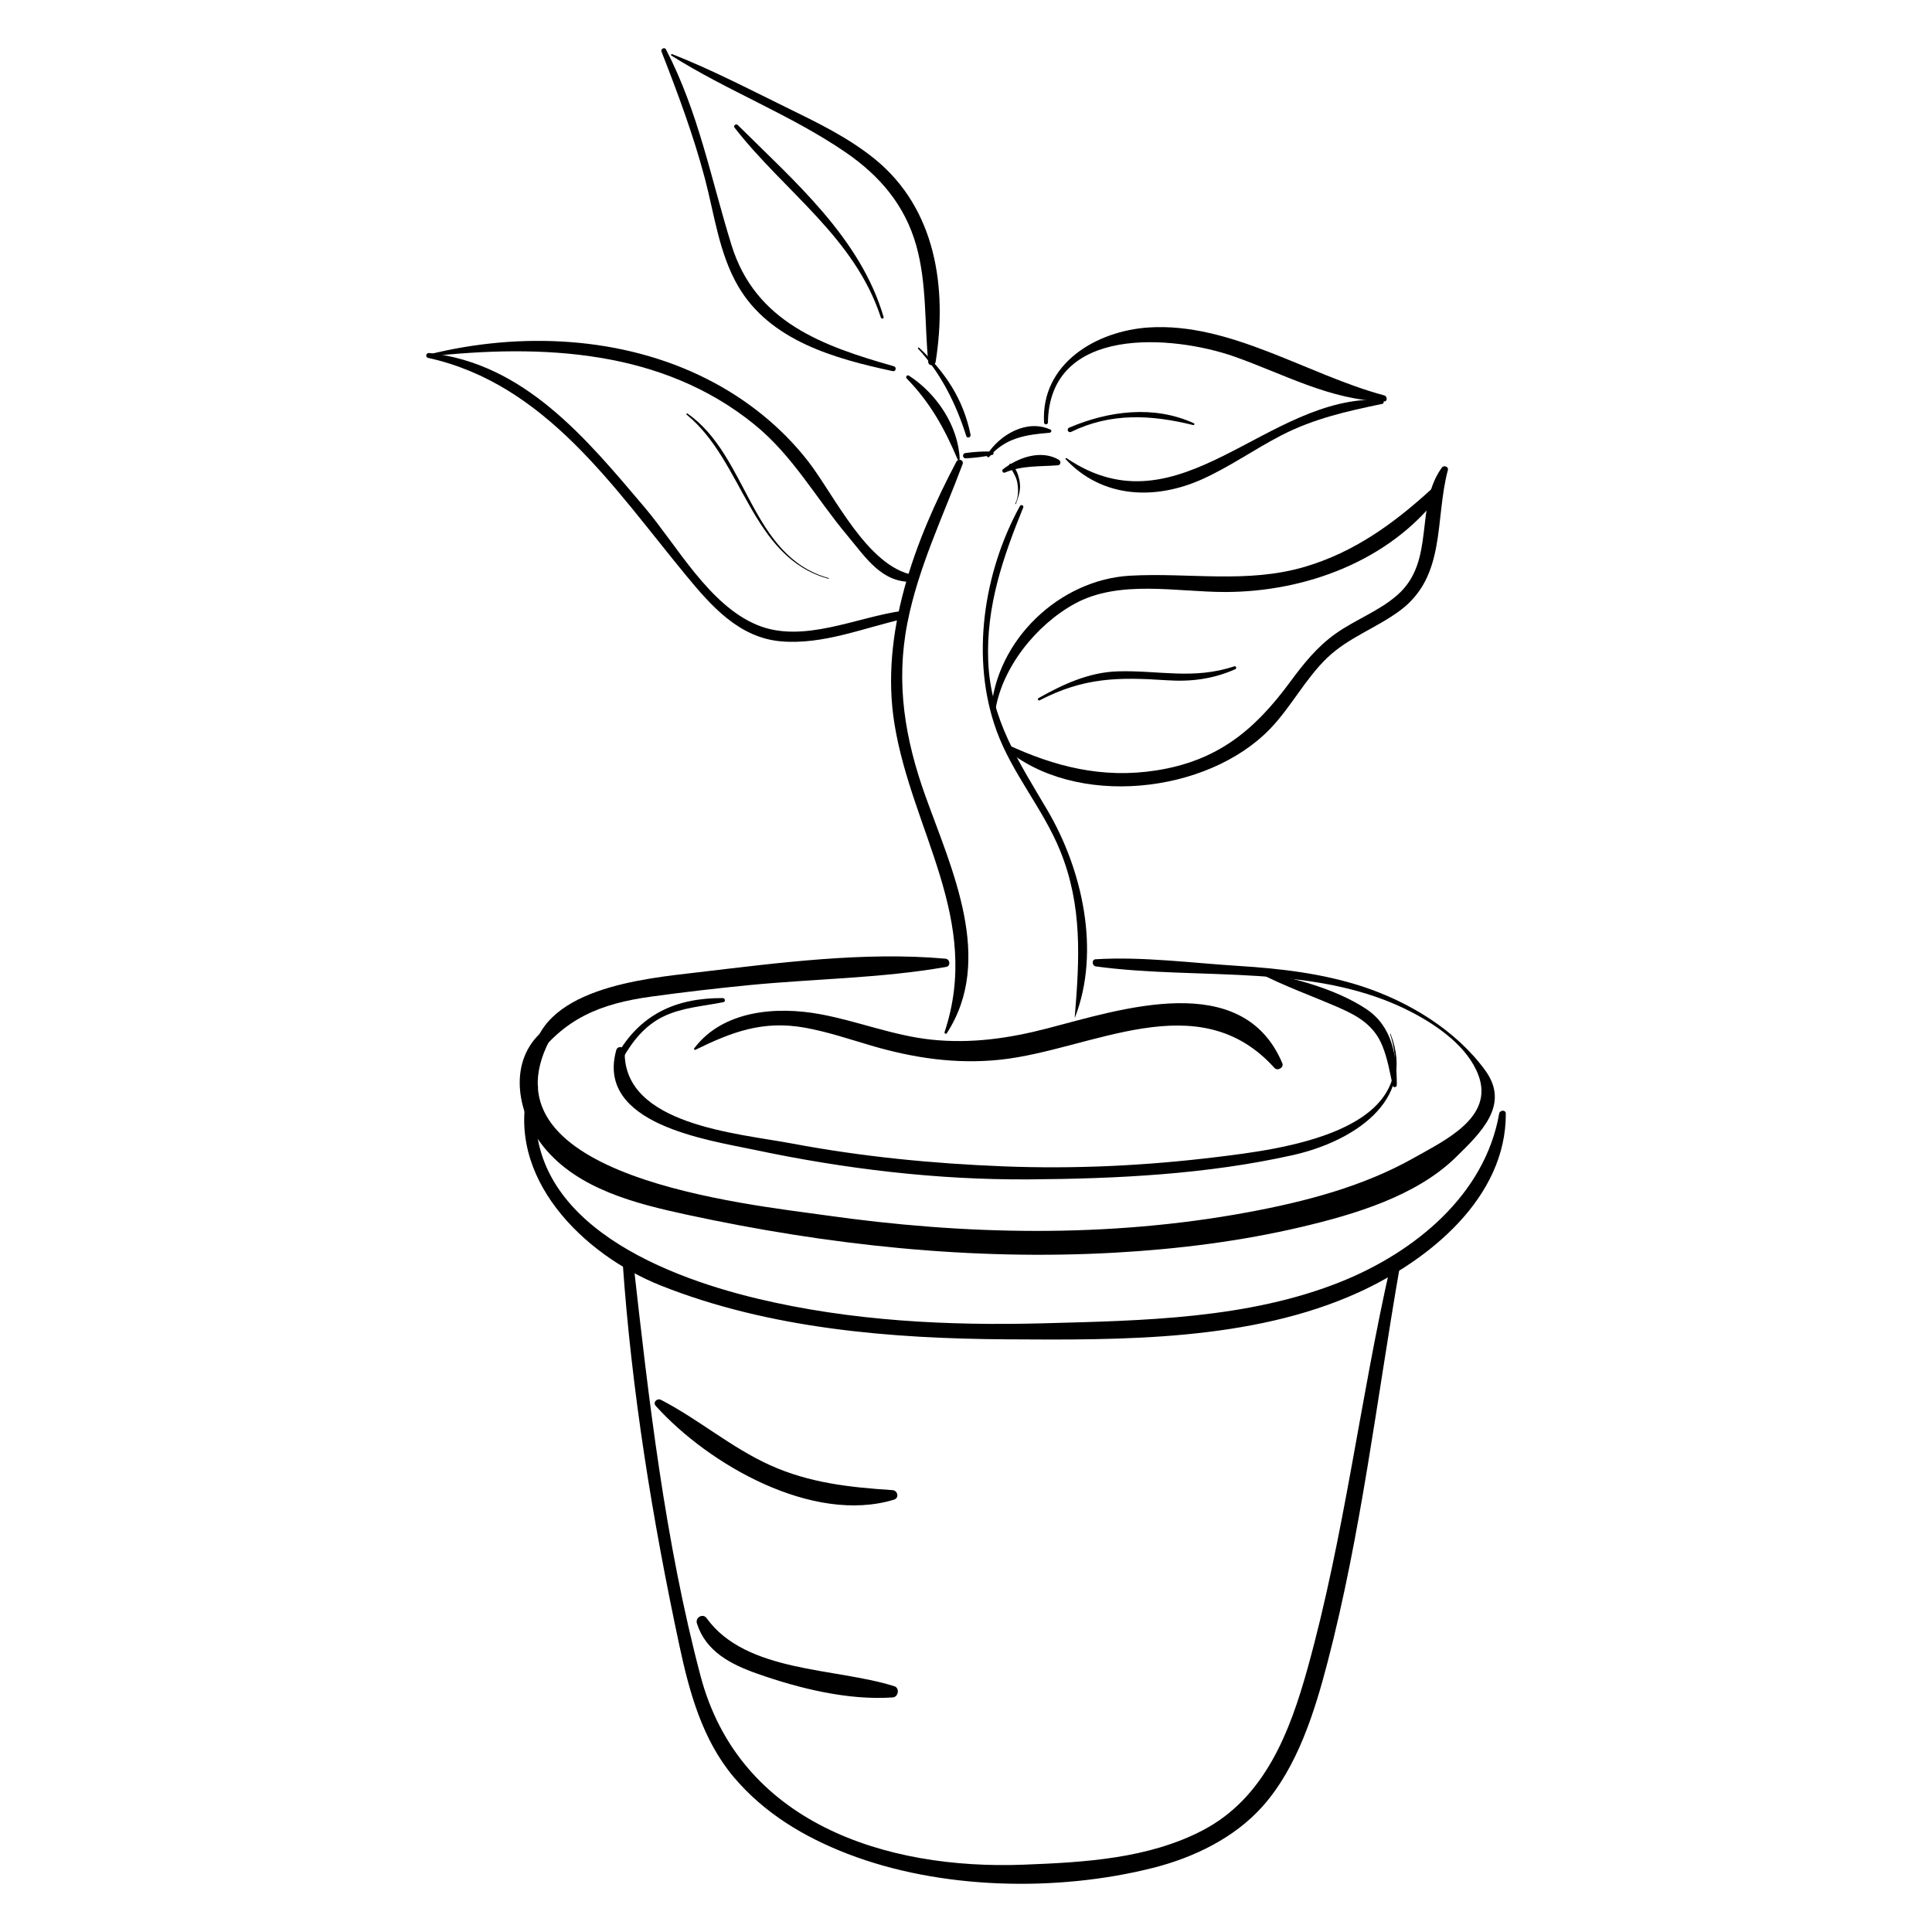 <?xml version="1.0" encoding="UTF-8"?>
<!-- Uploaded to: ICON Repo, www.iconrepo.com, Generator: ICON Repo Mixer Tools -->
<svg fill="#000000" width="800px" height="800px" version="1.1" viewBox="144 144 512 512" xmlns="http://www.w3.org/2000/svg">
 <g>
  <path d="m287.06 417.93c-8.508 8.184-5.836 21.59 1.086 30.098 9.07 11.148 24.434 14.969 37.801 17.863 37.246 8.062 75.555 12.234 113.67 10.07 16.59-0.941 33.254-3.019 49.434-6.844 13.848-3.273 30.211-8.121 40.695-18.367 6.707-6.555 14.457-13.926 7.93-22.977-7.742-10.73-20.387-18.359-32.746-22.383-10.535-3.426-21.648-4.719-32.66-5.406-12.41-0.773-25.461-2.527-37.914-1.77-1.113 0.066-0.969 1.758 0.059 1.898 27.707 3.781 58.688-1.121 84.117 12.348 6.68 3.539 14.477 9.039 17.266 16.488 4.191 11.191-8.891 17.242-16.918 21.801-13.586 7.715-29.102 11.73-44.352 14.547-36.973 6.828-74.852 6.019-111.96 0.742-20.402-2.898-91.688-10.035-72.969-46.266 0.734-1.422-1.398-2.938-2.535-1.844z"/>
  <path d="m285.31 425.26c8.051-11.359 17.77-15.301 31.398-17.168 8.477-1.16 16.988-2.152 25.504-2.992 17.477-1.727 35.23-1.824 52.535-4.856 1.266-0.223 1.016-2.078-0.191-2.184-21.59-1.914-44.078 1.086-65.535 3.606-14.277 1.676-42.758 4.203-44.043 23.457-0.012 0.176 0.219 0.293 0.332 0.137z"/>
  <path d="m284.14 431.81c-6.555 24.09 14.398 44.707 35.082 52.914 28.742 11.41 60.867 14.016 91.492 14.215 30.512 0.199 64.863 0.473 93.188-12.379 18.742-8.5 39.273-25.113 39.152-47.469-0.004-1.035-1.59-0.926-1.754 0.008-3.781 21.617-22.453 36.738-41.895 44.555-24.551 9.871-52.492 10.32-78.594 11.027-25.488 0.691-51.176-0.578-76.055-6.519-26.352-6.293-64.117-21.617-58.188-55.73 0.27-1.566-2.004-2.199-2.43-0.621z"/>
  <path d="m309 478.34c2.359 34.191 7.894 68.336 15.062 101.83 2.641 12.332 6.109 24.98 14.414 34.805 8.066 9.543 18.586 15.848 30.137 20.309 24.566 9.484 55.508 10.156 80.992 3.711 10.781-2.727 21.664-7.984 29.105-16.418 9.152-10.367 13.691-24.965 17.109-38.074 8.918-34.184 13.031-69.629 19.07-104.38 0.273-1.57-2.066-2.219-2.426-0.625-8.02 35.266-12.219 71.629-21.906 106.5-4.719 16.992-11.332 34.406-27.777 43.027-14.441 7.566-31.496 8.52-47.508 9.133-36.715 1.41-75.332-11.117-85.617-49.996-9.438-35.68-13.762-73.387-17.855-109.99-0.203-1.793-2.926-1.641-2.801 0.168z"/>
  <path d="m307.32 422.28c-5.523 19.641 24.16 23.801 36.719 26.457 23.812 5.035 48.285 7.977 72.641 7.812 23.324-0.16 47.176-1.328 70.008-6.449 15.207-3.41 32.91-13.977 25.828-32.117-0.035-0.09-0.168-0.039-0.137 0.051 8.676 26.129-29.535 30.59-45.973 32.598-18.824 2.297-37.562 3.207-56.512 2.461-18.832-0.738-37.539-2.574-56.07-6.062-14.367-2.703-44.672-4.906-44.27-24.383 0.027-1.273-1.879-1.637-2.234-0.367z"/>
  <path d="m309.02 424.49c2.664-4.668 5.945-8.793 10.902-11.16 4.887-2.336 10.547-2.695 15.797-3.746 0.629-0.125 0.441-1.082-0.164-1.082-12.461-0.07-22.004 4.316-28.172 15.316-0.559 0.996 1.078 1.645 1.637 0.672z"/>
  <path d="m477.26 401.65c7.016 3.684 14.359 6.238 21.617 9.41 5.137 2.246 9.348 4.754 11.527 10.246 1.32 3.328 1.945 6.918 2.68 10.406 0.133 0.625 1.082 0.445 1.082-0.164 0.004-7.82-1.18-15.609-8.199-20.219-7.973-5.234-19.363-8.375-28.691-9.75-0.035-0.008-0.055 0.051-0.016 0.07z"/>
  <path d="m328.29 422.21c9.773-4.785 17.938-7.848 29.023-5.859 5.973 1.07 11.723 3.027 17.527 4.731 11.266 3.309 22.52 5 34.285 3.746 24.145-2.578 52.395-20.258 72.633 2.195 0.801 0.887 2.559-0.098 2.074-1.246-10.562-25.047-42.754-14.312-62.246-9.246-10.148 2.637-20.141 4.082-30.602 3.004-10.215-1.055-19.633-4.922-29.648-6.766-11.535-2.125-25.746-1.059-33.371 9.059-0.148 0.203 0.094 0.496 0.324 0.383z"/>
  <path d="m394.91 417.82c12.695-19.535 1.301-43.445-5.668-62.871-5.426-15.121-7.902-29.891-4.777-45.844 2.879-14.695 9.414-28.156 14.629-42.086 0.406-1.086-1.113-1.664-1.637-0.672-11.027 20.859-20.309 45.605-16.41 69.539 4.629 28.41 23.184 51.816 13.273 81.637-0.117 0.352 0.379 0.617 0.59 0.297z"/>
  <path d="m428.89 413.61c6.82-17.59 1.93-39.191-7.316-54.898-7.559-12.836-15.055-24.02-15.684-39.449-0.594-14.547 3.902-27.539 9.285-40.801 0.203-0.504-0.613-0.852-0.871-0.379-9.68 17.586-13.148 40.449-6.211 59.559 4.137 11.391 12.34 20.664 16.883 31.867 5.922 14.602 5.113 28.691 3.84 44.078 0 0.039 0.059 0.066 0.074 0.023z"/>
  <path d="m383.29 305.86c-12.262 1.652-26.473 8.805-38.633 3.769-12.754-5.277-21.207-20.996-29.816-31.16-15.453-18.238-31.805-38.16-57.098-40.918-0.832-0.09-1.133 1.109-0.281 1.297 31.156 6.879 49.23 34.465 68.301 57.594 6.695 8.121 14.062 16.535 25.145 17.516 11.215 0.992 22.094-3.625 32.824-6.008 1.352-0.297 0.906-2.269-0.441-2.09z"/>
  <path d="m257.64 238.46c30.086-3.262 61.738-1.898 86.297 18.047 10.211 8.293 16.258 19.438 24.582 29.363 4.934 5.883 9.223 12.84 17.664 12.289 1.031-0.066 0.938-1.586-0.008-1.754-12.312-2.168-21.055-21.211-28.008-30.148-7.137-9.172-16.406-16.551-26.762-21.797-22.551-11.426-49.641-12.559-73.855-6.508-0.324 0.078-0.242 0.543 0.09 0.508z"/>
  <path d="m407.71 332.71c1.645-11.609 10.797-23.035 21.012-28.672 11.859-6.539 27.109-3.133 40.023-3.152 21.199-0.031 43.438-8.227 56.59-25.5 1.039-1.363-0.699-2.941-1.965-1.785-9.957 9.105-20.465 16.746-33.598 20.613-15.316 4.508-30.664 1.484-46.262 2.348-18.66 1.035-35.543 16.949-36.891 36.016-0.039 0.613 1.004 0.75 1.09 0.133z"/>
  <path d="m410.12 342.14c18.738 16.141 53.848 12.301 70.492-5.016 5.613-5.84 9.32-13.281 15.203-18.883 5.625-5.359 13.074-7.863 19.227-12.457 12.258-9.152 9.152-23.984 12.664-37.246 0.234-0.883-1.098-1.316-1.582-0.648-7.426 10.262-1.516 24.668-11.738 33.734-4.859 4.312-11.199 6.57-16.461 10.316-4.941 3.516-8.527 8.027-12.102 12.875-9.395 12.75-19.227 20.836-35.422 23.355-14.234 2.219-26.848-0.969-39.621-6.918-0.539-0.242-1.168 0.449-0.66 0.887z"/>
  <path d="m398.33 265.62c-0.391-8.836-6.176-17.371-13.465-22.074-0.461-0.297-0.969 0.359-0.59 0.746 6.258 6.418 10.035 13.262 13.496 21.434 0.109 0.254 0.574 0.191 0.559-0.105z"/>
  <path d="m401.2 259.19c-1.898-9.418-6.727-16.625-13.652-23.062-0.152-0.141-0.398 0.105-0.258 0.262 6.039 6.469 10.133 14.777 12.781 23.148 0.234 0.734 1.277 0.383 1.129-0.348z"/>
  <path d="m380.87 241.06c-18.777-5.344-36.672-11.648-43.012-32.098-5.496-17.727-8.719-35.199-17.379-51.887-0.348-0.668-1.453-0.117-1.184 0.578 4.32 11.055 8.477 22.18 11.512 33.672 2.512 9.504 3.762 19.844 8.781 28.477 8.453 14.539 25.633 19.238 40.996 22.555 0.848 0.18 1.102-1.066 0.285-1.297z"/>
  <path d="m321.91 158.72c14.855 9.387 31.629 15.684 46.137 25.613 9.086 6.219 15.766 14.031 18.781 24.77 2.809 9.992 2.168 20.633 3.164 30.867 0.113 1.176 1.805 0.957 1.969-0.09 3.09-19.621 0.07-40.516-16.066-53.68-7.082-5.777-15.422-9.773-23.578-13.77-9.949-4.875-19.879-10.035-30.195-14.094-0.223-0.09-0.426 0.246-0.211 0.383z"/>
  <path d="m406.17 265.05c4.273-5.039 9.73-5.856 15.988-6.367 0.379-0.031 0.691-0.609 0.246-0.816-6.238-2.906-13.477 1.32-16.848 6.668-0.238 0.371 0.309 0.875 0.613 0.516z"/>
  <path d="m410.27 269.25c4.684-1.953 9.176-1.562 14.07-1.941 0.824-0.062 0.871-1.109 0.25-1.473-4.746-2.769-10.832-0.578-14.82 2.551-0.398 0.312 0.035 1.059 0.5 0.863z"/>
  <path d="m421.71 255.95c0.426-25.898 33.203-23.145 49.375-17.461 13.148 4.621 25.473 11.598 39.715 11.898 0.984 0.02 0.844-1.391 0.039-1.605-20.348-5.453-40.766-19.375-62.371-18.004-13.961 0.887-28.625 9.594-27.789 25.176 0.035 0.656 1.02 0.664 1.031-0.004z"/>
  <path d="m426.4 265.68c9.699 10.398 23.754 10.891 36.121 5.348 7.289-3.266 13.82-7.91 20.891-11.578 8.652-4.484 17.449-6.457 26.898-8.418 0.641-0.133 0.43-1.055-0.164-1.082-30.527-1.496-53.375 35.887-83.492 15.469-0.16-0.109-0.406 0.102-0.254 0.262z"/>
  <path d="m413.22 277.54c0.77-2.102 1.391-3.844 0.965-6.125-0.297-1.59-0.957-3.566-2.371-4.477-0.184-0.117-0.426 0.055-0.332 0.27 0.699 1.629 1.762 2.82 2.106 4.644 0.332 1.766 0.344 3.981-0.535 5.606-0.059 0.105 0.129 0.195 0.168 0.082z"/>
  <path d="m399.94 265.46c2.422-0.125 4.66-0.375 7.035-0.914 0.492-0.113 0.402-0.852-0.094-0.871-2.43-0.094-4.633 0.066-7.039 0.387-0.887 0.117-0.812 1.445 0.098 1.398z"/>
  <path d="m419.52 329.59c11.73-6.078 20.832-6.172 33.668-5.316 6.449 0.43 12.293-0.309 18.211-2.945 0.414-0.184 0.156-0.898-0.281-0.754-10.879 3.617-19.984 1.023-30.859 1.34-7.625 0.223-14.5 3.398-21.031 7.082-0.371 0.211-0.09 0.793 0.293 0.594z"/>
  <path d="m378.16 228c-6.137-20.949-23.672-35.98-38.66-50.879-0.43-0.43-1.254 0.176-0.859 0.684 13.23 17 31.84 29.023 38.801 50.352 0.145 0.441 0.855 0.305 0.719-0.156z"/>
  <path d="m427.89 258.44c10.551-5.137 21.223-4.523 32.297-1.801 0.316 0.078 0.492-0.34 0.184-0.48-10.598-4.836-22.57-3.281-33.012 1.16-0.824 0.348-0.293 1.523 0.531 1.121z"/>
  <path d="m363.59 297.19c-20.734-5.789-21.285-32.348-37.391-43.59-0.195-0.137-0.406 0.145-0.223 0.293 15.145 12.352 16.992 37.852 37.582 43.48 0.113 0.035 0.148-0.152 0.031-0.184z"/>
  <path d="m317.79 516.59c14.078 15.621 41.645 31.375 63.121 24.836 1.453-0.441 1.012-2.434-0.395-2.527-11.309-0.738-22-1.891-32.438-6.609-10.34-4.68-18.914-12.152-28.91-17.312-1.031-0.531-2.246 0.652-1.379 1.613z"/>
  <path d="m328.69 574.22c2.356 7.457 9.004 10.867 16.027 13.336 11.133 3.91 24.016 7.098 35.875 6.281 1.492-0.102 1.902-2.492 0.418-2.965-15.551-4.945-39.281-3.523-49.746-18.039-0.996-1.383-3.066-0.172-2.574 1.387z"/>
 </g>
</svg>